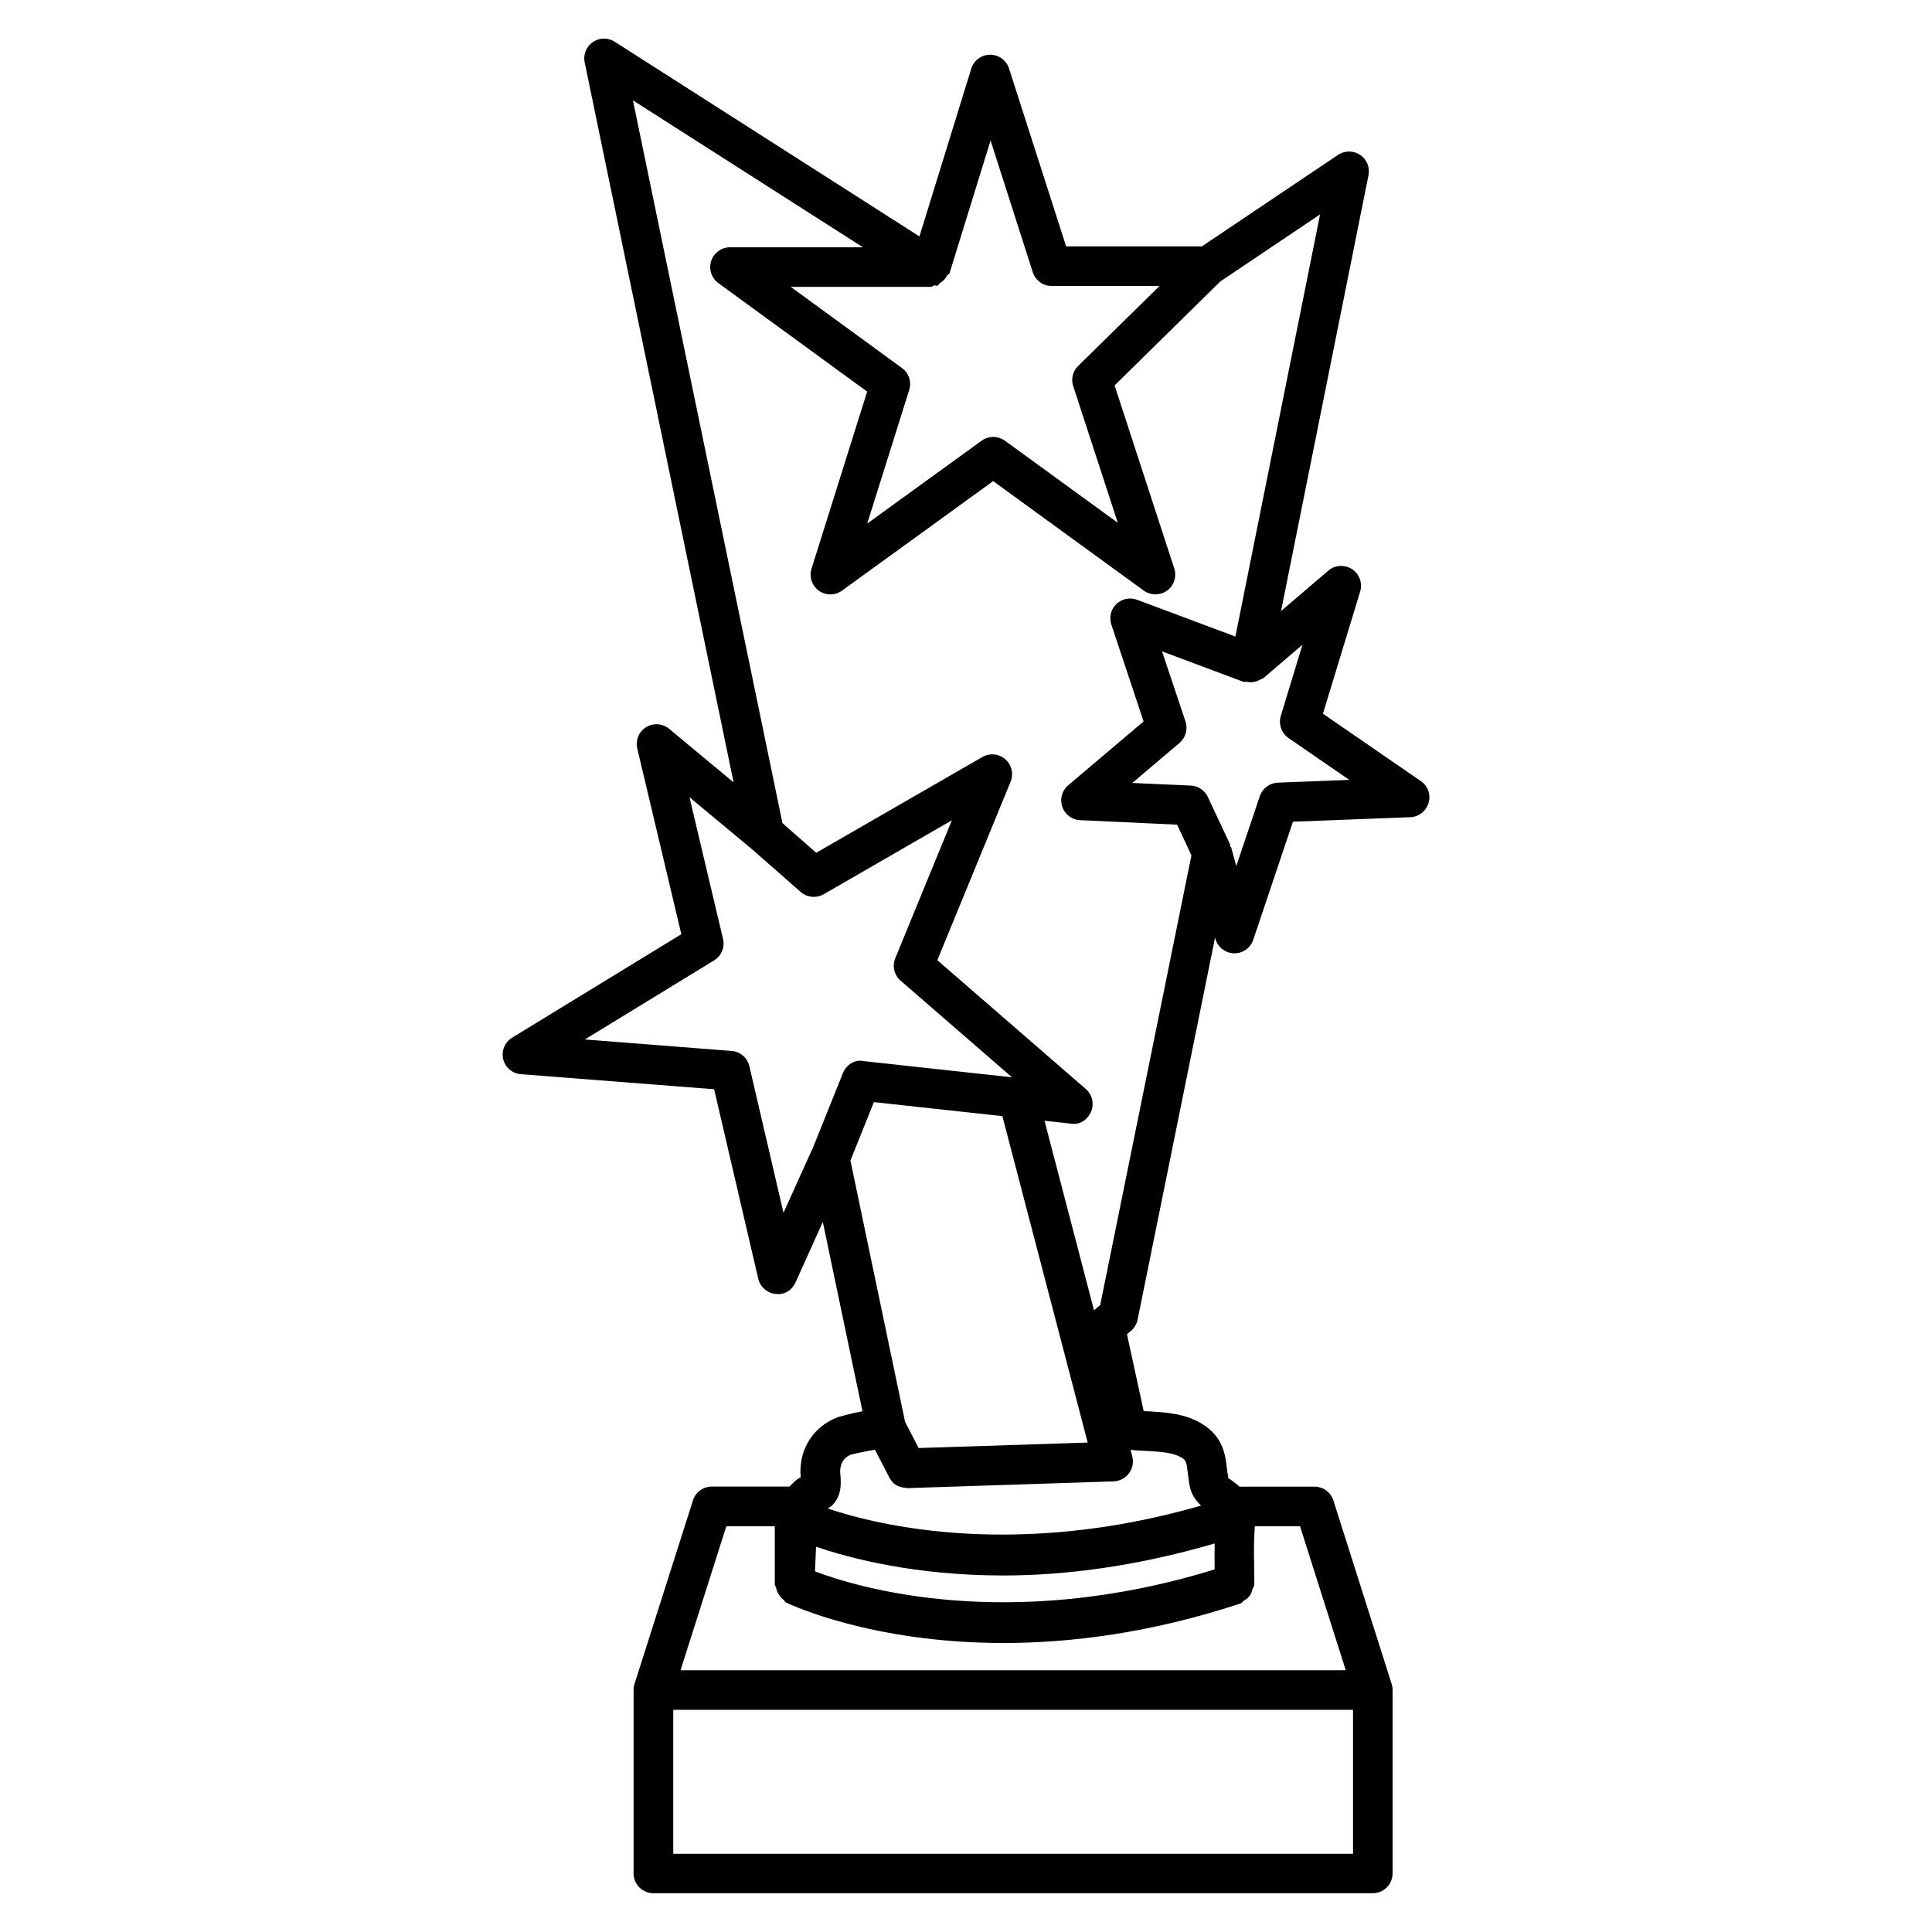 <?xml version="1.0" encoding="UTF-8"?>
<!-- Uploaded to: ICON Repo, www.iconrepo.com, Generator: ICON Repo Mixer Tools -->
<svg fill="#000000" width="800px" height="800px" version="1.1" viewBox="144 144 512 512" xmlns="http://www.w3.org/2000/svg">
 <path d="m520.54 351-25.945-17.863 9.867-32.391c0.672-2.227-0.211-4.641-2.164-5.918-1.953-1.258-4.535-1.133-6.277 0.398l-12.531 10.707 23.176-115.5c0.418-2.098-0.461-4.219-2.227-5.394-1.762-1.176-4.074-1.176-5.836 0l-36.086 24.246h-35.98l-15.133-47.129c-0.691-2.184-2.731-3.652-4.996-3.652h-0.02c-2.289 0-4.324 1.512-4.996 3.695l-13.73 44.457-80.758-51.598c-1.762-1.133-4.051-1.113-5.793 0.086-1.742 1.195-2.606 3.316-2.164 5.394l39.465 190.8-17.086-14.191c-1.742-1.426-4.199-1.637-6.129-0.418-1.891 1.172-2.836 3.461-2.309 5.664l11.672 49.184-44.84 27.418c-1.93 1.176-2.898 3.484-2.371 5.688 0.523 2.203 2.434 3.84 4.703 3.988l51.199 3.988 11.691 50.215c0.504 2.184 2.371 3.82 4.598 4.031 2.394 0.316 4.367-1.027 5.289-3.066l7.223-16.016c6.172 29.516 9.07 43.391 10.516 50.172-3.504 0.652-6.633 1.594-6.719 1.637-6.191 2.434-9.93 8.125-9.719 14.84 0 0.062 0.043 0.523 0.062 1.051-1.258 0.523-2.035 1.574-2.981 2.434h-20.57c-2.289 0-4.305 1.469-4.996 3.652l-15.492 48.637c-0.168 0.504-0.25 1.07-0.25 1.594v48.637c0 2.898 2.352 5.246 5.246 5.246h190.65c2.898 0 5.246-2.352 5.246-5.246v-48.637c0-0.523-0.082-1.07-0.25-1.574l-15.43-48.617c-0.691-2.184-2.707-3.672-4.996-3.672h-19.922c-0.043-0.043-0.062-0.105-0.125-0.148-0.523-0.461-1.113-0.902-1.68-1.324-0.398-0.316-0.988-0.734-1.09-0.734h-0.02c-0.188-0.883-0.273-1.762-0.379-2.582-0.418-3.57-0.965-8.461-6.719-11.922-4.262-2.582-9.172-2.938-13.078-3.191-0.082 0-1.426-0.082-1.492-0.082-0.23 0-0.484 0-0.777-0.02-1.156-5.312-3.316-15.305-4.43-20.383l1.051-0.902c0.902-0.754 1.512-1.805 1.762-2.961l20.531-101.25 0.082 0.316c0.629 2.227 2.625 3.777 4.914 3.84h0.148c2.246 0 4.262-1.426 4.977-3.57l10.516-31.301 31.109-1.195c2.246-0.082 4.199-1.617 4.828-3.777 0.672-2.18-0.168-4.508-2.035-5.789zm-114.03-169.77 11.188 34.91c0.691 2.184 2.731 3.652 4.996 3.652h28.59l-21.559 21.18c-1.426 1.387-1.953 3.484-1.301 5.375l11.797 36.191-29.914-21.746c-1.848-1.324-4.324-1.344-6.172 0l-30.312 21.957 11.125-35.395c0.672-2.164-0.082-4.492-1.91-5.816l-29.473-21.512h37.07c0.379 0 0.629-0.336 0.988-0.398 0.273-0.062 0.547 0.188 0.82 0.082 0.316-0.125 0.379-0.523 0.672-0.715 0.84-0.484 1.363-1.07 1.828-1.91 0.168-0.316 0.609-0.398 0.715-0.754zm-54.875 284.17-9.047-38.855c-0.523-2.227-2.434-3.883-4.703-4.031l-38.898-3.043 34.258-20.949c1.93-1.195 2.898-3.484 2.371-5.688l-8.898-37.559 16.414 13.645 13.059 11.461c1.699 1.492 4.156 1.699 6.086 0.609l33.984-19.605-15.008 36.566c-0.859 2.078-0.293 4.473 1.426 5.941l29.516 25.609-39.402-4.305c-2.394-0.504-4.578 1.09-5.438 3.254l-8.145 20.277c-0.02 0.043-0.062 0.062-0.082 0.082zm32.223 55.418c-1.406-6.656-12.492-59.723-14.484-69.273l6.215-15.473 34.051 3.715 22.609 86.508-44.797 1.449zm82.039 32.223c-0.043 2.203-0.043 4.578 0 6.863-54.895 16.961-95.113 4.66-105.91 0.523l0.273-6.527c9.32 3.168 26.43 7.621 49.711 7.621 15.992 0 34.93-2.352 55.922-8.48zm-143.48 82.227v-38.145h180.15v38.145zm178.22-48.637h-176.29l12.133-38.145h12.848v15.449c0 0.336 0.293 0.547 0.355 0.883 0.105 0.652 0.355 1.133 0.691 1.699 0.379 0.609 0.734 1.07 1.324 1.492 0.25 0.188 0.316 0.523 0.609 0.672 1.324 0.629 22.797 10.727 57.645 10.727 17.781 0 39.004-2.625 62.828-10.477 0.379-0.125 0.504-0.504 0.82-0.715 0.672-0.398 1.195-0.754 1.637-1.406 0.355-0.504 0.504-0.988 0.672-1.617 0.125-0.441 0.504-0.734 0.504-1.219l-0.043-3.82c-0.043-3.316-0.125-7.328 0.062-9.699 0.043-0.547 0.082-1.258 0.105-1.973h11.988zm-57.453-52.188c0.965-1.281 1.281-2.918 0.883-4.473l-0.461-1.762c1.492 0.211 3.191 0.273 5.059 0.336 3.086 0.211 6.297 0.441 8.398 1.699 1.238 0.734 1.344 1.07 1.723 4.156 0.125 1.09 0.25 2.203 0.484 3.379 0.441 2.289 1.617 3.84 3.023 5.227-48.703 14.023-85.145 5.438-98.957 0.754 0.418-0.273 0.82-0.461 1.219-0.859 2.688-2.707 2.332-6.277 2.098-8.711-0.062-2.332 0.965-3.945 2.812-4.68 0.84-0.25 3.969-0.902 6.402-1.324l3.801 7.348c0.922 1.785 2.203 2.625 4.828 2.832l54.664-1.785c1.566-0.078 3.078-0.836 4.023-2.137zm-7.621-44.586-1.637 1.387-13.121-50.234 6.926 0.754c2.434 0.441 4.473-1.027 5.394-3.106 0.902-2.098 0.355-4.555-1.363-6.047l-39.359-34.152 19.418-47.297c0.84-2.078 0.293-4.449-1.387-5.941-1.699-1.492-4.137-1.723-6.086-0.609l-44.043 25.379-8.941-7.852-39.633-191.55 60.961 38.941h-35.223c-2.266 0-4.281 1.469-4.996 3.609-0.691 2.164 0.062 4.535 1.891 5.879l39.445 28.758-14.742 46.918c-0.691 2.164 0.105 4.512 1.93 5.836 0.902 0.672 1.996 0.988 3.066 0.988 1.07 0 2.164-0.336 3.066-0.988l40.074-29.031 39.906 29.012c1.848 1.324 4.344 1.324 6.191 0 1.828-1.324 2.602-3.715 1.891-5.879l-15.809-48.492 27.98-27.52 26.473-17.801-22.441 111.87-26.051-9.742c-1.891-0.715-4.031-0.273-5.5 1.133-1.449 1.406-1.973 3.527-1.324 5.438l8.543 25.672-19.98 16.922c-1.66 1.387-2.266 3.652-1.574 5.688 0.691 2.035 2.562 3.465 4.723 3.547l25.715 1.195 3.801 8.125zm47.086-138.45c-2.184 0.082-4.074 1.512-4.785 3.57l-6.234 18.535-1.344-4.891c-0.043-0.168-0.23-0.23-0.293-0.398-0.062-0.148 0.043-0.316-0.02-0.461l-5.879-12.555c-0.84-1.762-2.562-2.938-4.512-3.023l-15.516-0.691 12.512-10.602c1.637-1.387 2.266-3.633 1.594-5.668l-6.215-18.598 21.559 8.062c0.25 0.105 0.504-0.082 0.754-0.02 0.902 0.188 1.723 0.188 2.582-0.082 0.398-0.125 0.715-0.23 1.07-0.461 0.25-0.148 0.586-0.148 0.82-0.355l10.41-8.902-5.731 18.871c-0.652 2.184 0.168 4.555 2.059 5.856l16.102 11.082z"/>
</svg>
